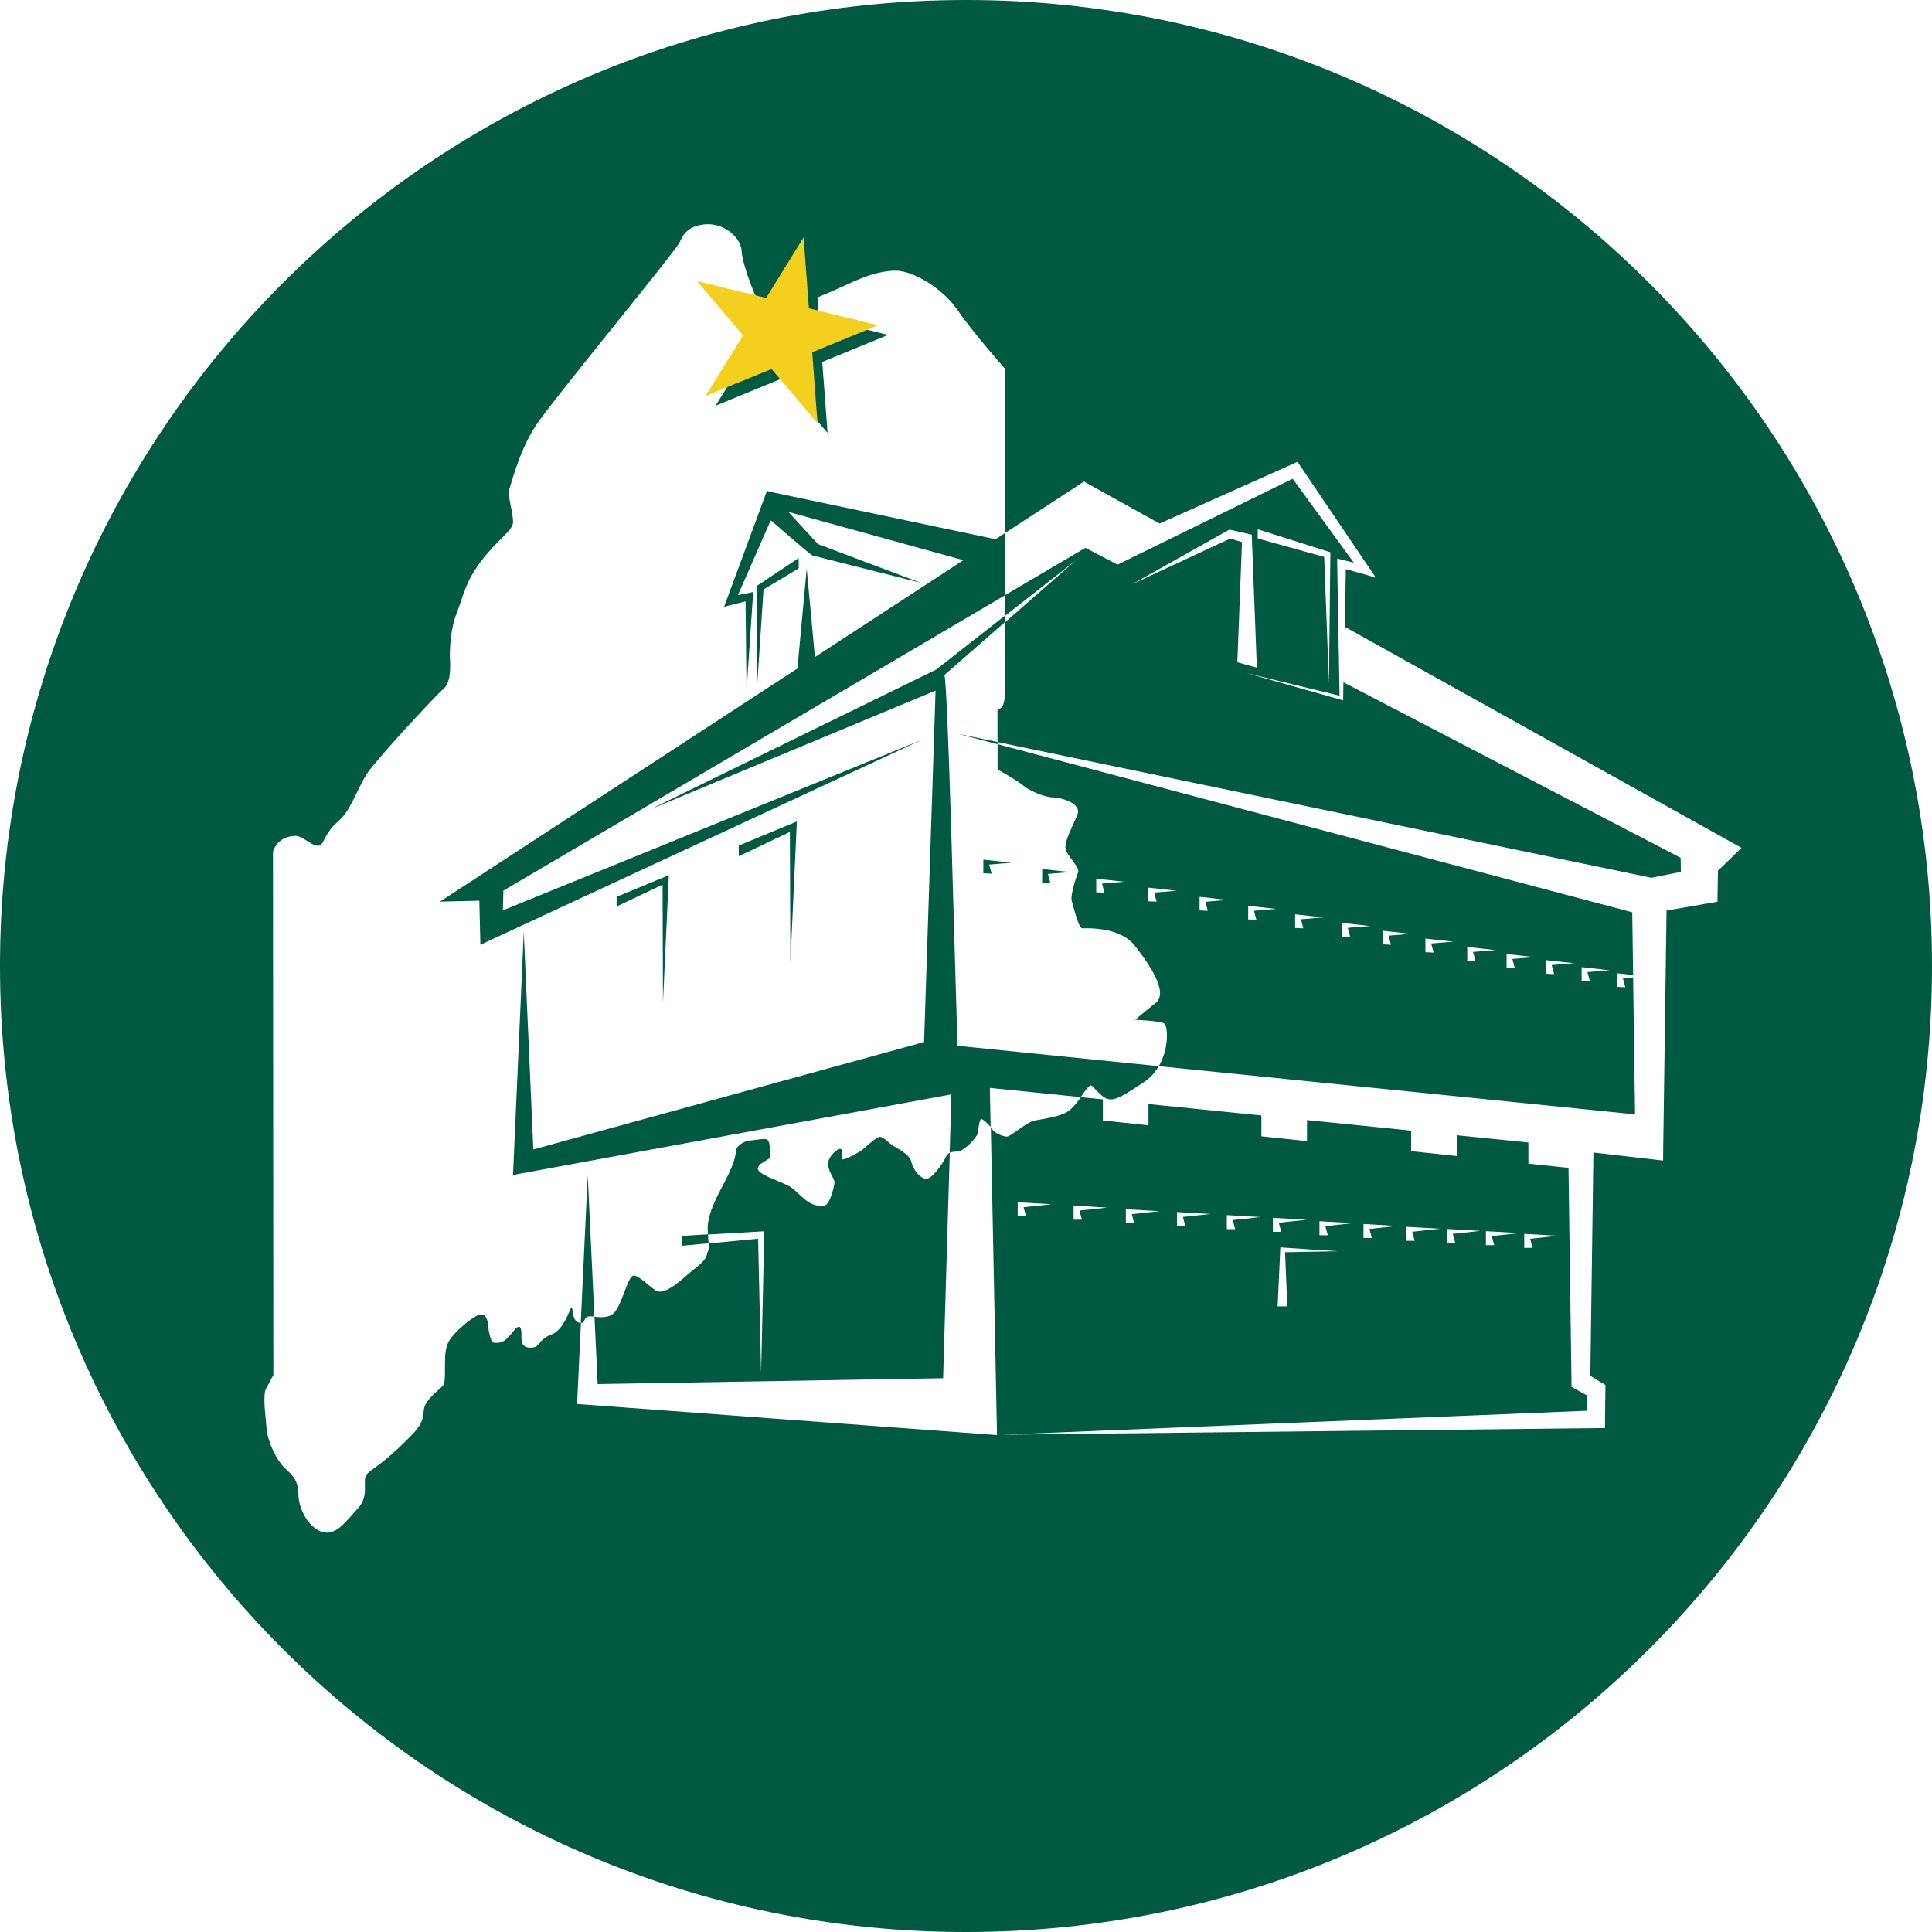 <?xml version="1.0" encoding="UTF-8"?> <svg xmlns="http://www.w3.org/2000/svg" viewBox="0 0 200 200"><g fill="#005941"><path d="m81.82 99.67.67-14.63-6.01 2.49v1.11l5.29-2.52z"></path><path d="m70.62 127.94v1.02l2.74-.26c-.02-.27-.05-.59-.08-.92z"></path><path d="m80.06 50.96-.67-.14-.22.6-4.21 11.39 2.22-.56.1 9.28.69-10.24-1.58.31 3.4-7.74c.65.56 4.17 3.62 4.31 3.64l11.2 2.83-10.63-4.01-3.06-3.33 18.12 5-15.37 10.03-.85-9.16-.96 10.34-37.01 24.14c.44-.01 2.64-.06 4.08-.1.04 1.55.09 3.71.11 4.56l45.74-21.23-43.41 17.67c.02-.67.03-1.4.05-2.04l51.93-30.58v-6.44l-.98.64-23-4.84z"></path><path d="m68.63 103.78.61-13.18-5.41 2.24v1l4.76-2.26z"></path><path d="m114.02 113.38c1 .86 1.68.44 4.4-1.36.67-.44 1.17-1.02 1.53-1.65l-20.83-2.11c-.3-9.15-.98-37.42-1.36-38.38l6.27-5.48v-.67c-3.59 2.81-7.11 5.57-7.11 5.58l-29.59 14.47 29.52-12.29c-.23 6.88-.92 28.2-1.19 36.38l-40.45 11.12-.99-22.52-1.11 25.16 45.38-8.34-.18 6.03c.31-.13.71-.07 1.05-.17.53-.14 1.71-1.35 1.82-1.75.11-.39.19-1.56.4-1.56.17 0 .68.46.97.83l-.08-4.05 9.4.95c.37-.51.68-.96.85-1.1.36-.29.3.04 1.3.9z"></path><path d="m79.04 61.02 3.64-2.18v-1.07l-4.32 2.87.02 10.34z"></path><path d="m108.48 90.47 2.3-.19-2.89-.32-.01 1.41.85.04z"></path><path d="m103.26 77.04v-.23l-4.1-.85z"></path><path d="m60.69 136.38c.14-.14.46-.12.84-.09l-.69-14.65-.72 15.3c.46.03.24-.24.57-.56z"></path><path d="m102.4 89.5 2.3-.19-2.9-.32-.01 1.41.86.04z"></path><path d="m105.92 81.32c.57.5 2.22 1.22 3.01 1.22s3.16.57 2.58 1.87c-.57 1.29-1.22 2.51-1.22 3.3s1.54 2.04 1.31 2.6-.81 2.42-.66 2.92c.14.5.72 2.87 1.08 2.87s3.87-.22 5.45 1.79 3.52 4.88 2.15 5.95-2.1 1.73-2.1 1.73 2.49.09 2.99.38c.38.22.55 2.53-.55 4.42l49.3 4.99c-.04-2.87-.13-8.89-.2-14.19l-1.06.09.25.94-.85-.04v-1.41s1.66.18 1.66.18c-.03-2.46-.07-4.76-.09-6.49l-65.7-17.4v2.62s2.08 1.15 2.65 1.65zm57.81 18.8 2.9.32-2.3.19.25.94-.85-.04zm-3.7-.73 2.9.32-2.3.19.25.94-.85-.04zm-4.07-.63 2.9.32-2.3.19.25.94-.85-.04zm-4.07-.73 2.9.32-2.3.19.25.94-.85-.04zm-4.33-.87 2.9.32-2.3.19.25.94-.85-.04zm-4.42-.81 2.9.32-2.3.19.25.94-.85-.04zm-4.22-.81 2.9.32-2.3.19.25.94-.85-.04zm-4.85-.89 2.9.32-2.3.19.25.94-.85-.04zm-4.86-.88 2.9.32-2.3.19.25.94-.85-.04zm-5.03-.93 2.9.32-2.3.19.25.94-.85-.04zm-5.3-.95 2.9.32-2.3.19.25.94-.85-.04zm-5.4-.93 2.9.32-2.3.19.25.94-.85-.04z"></path><path d="m97.92 119.73c-.25.64-1.42 2.3-2.02 2.3s-1.38-.92-1.56-1.77-1.74-1.49-2.16-1.85c-.43-.35-.8-.73-1.12-.73s-1.43 1.06-1.79 1.34-1.69 1-2.01 1 .18-1.28-.4-1.07c-.37.14-1.14.82-1.14 1.56s.71 1.53.67 1.92-.47 2.3-1.06 2.38c-1.76.23-2.54-1.41-3.64-2.02-1.1-.6-3.44-1.26-3.23-1.9s1.26-.77 1.26-1.19.04-1.7-.39-1.77-1.21.11-1.74.14c-.53.04-1.4.53-1.42 1.14-.05 1.28-1.28 3.34-1.67 4.12s-1.06 2.13-1.21 3.3c-.05.39-.03.79 0 1.17l5.83-.34-.33 14.68-.31-13.91-5.11.49c.03.36.02.64-.07.78-.25.39.19.65-1.53 1.95-.84.64-2.88 2.8-3.9 2.13-.86-.57-1.94-1.74-2.38-1.5-.61.34-1.18 3.34-2.1 3.98-.55.38-1.28.3-1.85.25l.33 6.97 35.76-.61.69-23.33c-.16.07-.3.18-.39.41z"></path><path d="m111.52 57.88-7.48 6.54v7.44s-.06 1.22-.42 1.43l-.36.22v3.31l67.69 14.05c.99-.2 2.12-.43 3.05-.61 0-.56-.01-1.13-.02-1.46l-34.91-18.17-.03 1.87-10.03-2.83 9.66 2.35-.25-14.2 1.73.43-6.33-8.69-18.13 8.89-3.33-1.74-8.32 4.9v2.14c3.71-2.91 7.48-5.86 7.48-5.86zm18.68-3.09 7.52 2.38-.15 13.55-.49-13.07-6.88-1.91v-.96zm-2.94.03s2.32.53 2.32.53l.53 13.76-2.02-.55.48-12.44-1.22-.37-10.14 4.72 10.04-5.64z"></path><path d="m100 0c-55.23 0-100 44.77-100 100s44.77 100 100 100 100-44.77 100-100-44.77-100-100-100zm77.76 93.35s-3.71.64-5.24.91l-.34 24.27-.02 1.61c-.73-.09-4.87-.56-7.21-.83l-.32 23.12c.55.33 1.35.83 1.56.94v.54l-.04 3.02v.91s-.89 0-.89 0-61.41.68-61.41.68l60.46-2.48c0-.65-.02-1.1-.02-1.58-.56-.31-1.36-.75-1.61-.9v-.58l-.31-22.08-4.15-.44v-2.19l-7.42-.75v2.15l-4.72-.5v-2.13l-10.78-1.09v2.18l-4.72-.5v-2.16l-11.69-1.18v2.2l-4.72-.5v-2.18l-2.27-.23c-.41.56-.9 1.18-1.39 1.5-.92.6-3.16.83-3.53.95-.9.28-2.37 1.63-2.76 1.63s-1.31-.39-1.49-.75c-.03-.07-.09-.15-.16-.23l.64 31.88-43.47-3.22.4-8.39s-.08 0-.13-.01c-.89-.14-.67-1.74-.85-1.6s-.78 2.34-2.06 2.8-1.24 1.25-1.85 1.34c-1.37.21-1.27-.7-1.27-1.3s-.07-1.31-.82-.39-1.09 1.3-2.02 1.21c-.28-.03-.52-.86-.6-1.74-.05-.59-.23-1.42-1.03-1.12-.6.22-2.39 1.61-3.05 2.72-.76 1.29-.09 4.05-.64 4.61-.5.52-1.68 1.38-1.9 2.25-.19.75.14 1.36-1.29 2.83-3.13 3.22-4.28 3.53-4.71 4.13-.43.61.34 2.15-.86 3.46-1.21 1.31-2.27 2.87-3.69 2.45-1.42-.43-2.45-2.34-2.48-3.9-.04-1.56-.64-1.99-1.42-2.73-.78-.75-1.74-2.55-1.88-4.15s-.39-3.41-.04-4.08.75-1.38.75-1.38l-.04-54.16s.35-1.59 2.27-1.66c1.06-.04 2.31 1.84 2.92.6 1.14-2.31 1.66-1.69 2.76-3.65.85-1.51 1.27-2.79 2.13-3.87 2.06-2.59 6.99-7.81 7.42-8.16s.96-.89.82-3.23c-.02-.39-.07-2.81.71-4.79.78-1.99.82-3.05 2.48-5.29 1.67-2.24 3.3-3.19 3.34-4.05.04-.85-.6-3.02-.43-3.34s.99-3.97 2.8-6.71c1.81-2.73 14.48-18.05 14.87-18.95.48-1.11 1.11-1.67 2.48-1.85 2.16-.28 3.9 1.45 3.94 2.73.03 1.07 1.05 3.97 1.77 5.36l-1.68-.41.08.1-3.75-.91 4.77 5.62-3.88 6.27 6.82-2.8 4.77 5.62-.55-7.35 6.82-2.8-4.21-1.03.12-.05-3.08-.75-.15-2.05c1.52-.62 2.89-1.25 3.4-1.49 1.31-.6 3.02-1.28 4.72-1.28s4.79 1.74 6.42 4.12 4.91 6.07 4.91 6.07v16.95l8.16-5.32s.01.02.03.04 7.75 4.3 7.75 4.3v.03l14.31-6.4 8.1 11.98-3.1-.88-.1 5.98 41.06 22.88c-.58.56-1.66 1.61-2.44 2.37l-.05 3.22zm-71.56 32.56h-.85v-1.45s3.49.2 3.49.2l-2.88.31.25.94zm5.79.35h-.85v-1.45s3.49.2 3.49.2l-2.88.31.25.94zm5.41.37h-.85v-1.45s3.49.2 3.49.2l-2.88.31.25.94zm5.29.29h-.85v-1.45s3.49.2 3.49.2l-2.88.31.25.94zm5.16.32h-.85v-1.45s3.49.2 3.49.2l-2.88.31.25.94zm9.59.63h-.85v-1.45s3.49.2 3.49.2l-2.88.31.25.94zm1.09 1.66-5.5.1.23 5.6h-1s.28-6.1.28-6.1zm-5.91-2.01h-.85v-1.45s3.49.2 3.49.2l-2.88.31.25.94zm9.38.64h-.85v-1.45s3.49.2 3.49.2l-2.88.31.25.94zm4.44.29h-.85v-1.45s3.49.2 3.49.2l-2.88.31.25.94zm4.19.22h-.85v-1.45s3.49.2 3.49.2l-2.88.31.25.94zm4.04.23h-.85v-1.45s3.49.2 3.49.2l-2.88.31.25.94zm3.97.28h-.85v-1.45s3.49.2 3.49.2l-2.88.31.25.94z"></path></g><path d="m83.19 24.57.55 7.35 7.16 1.75-6.82 2.8.55 7.35-4.76-5.62-6.83 2.79 3.88-6.27-4.77-5.62 7.16 1.74z" fill="#f3cf1e"></path></svg> 